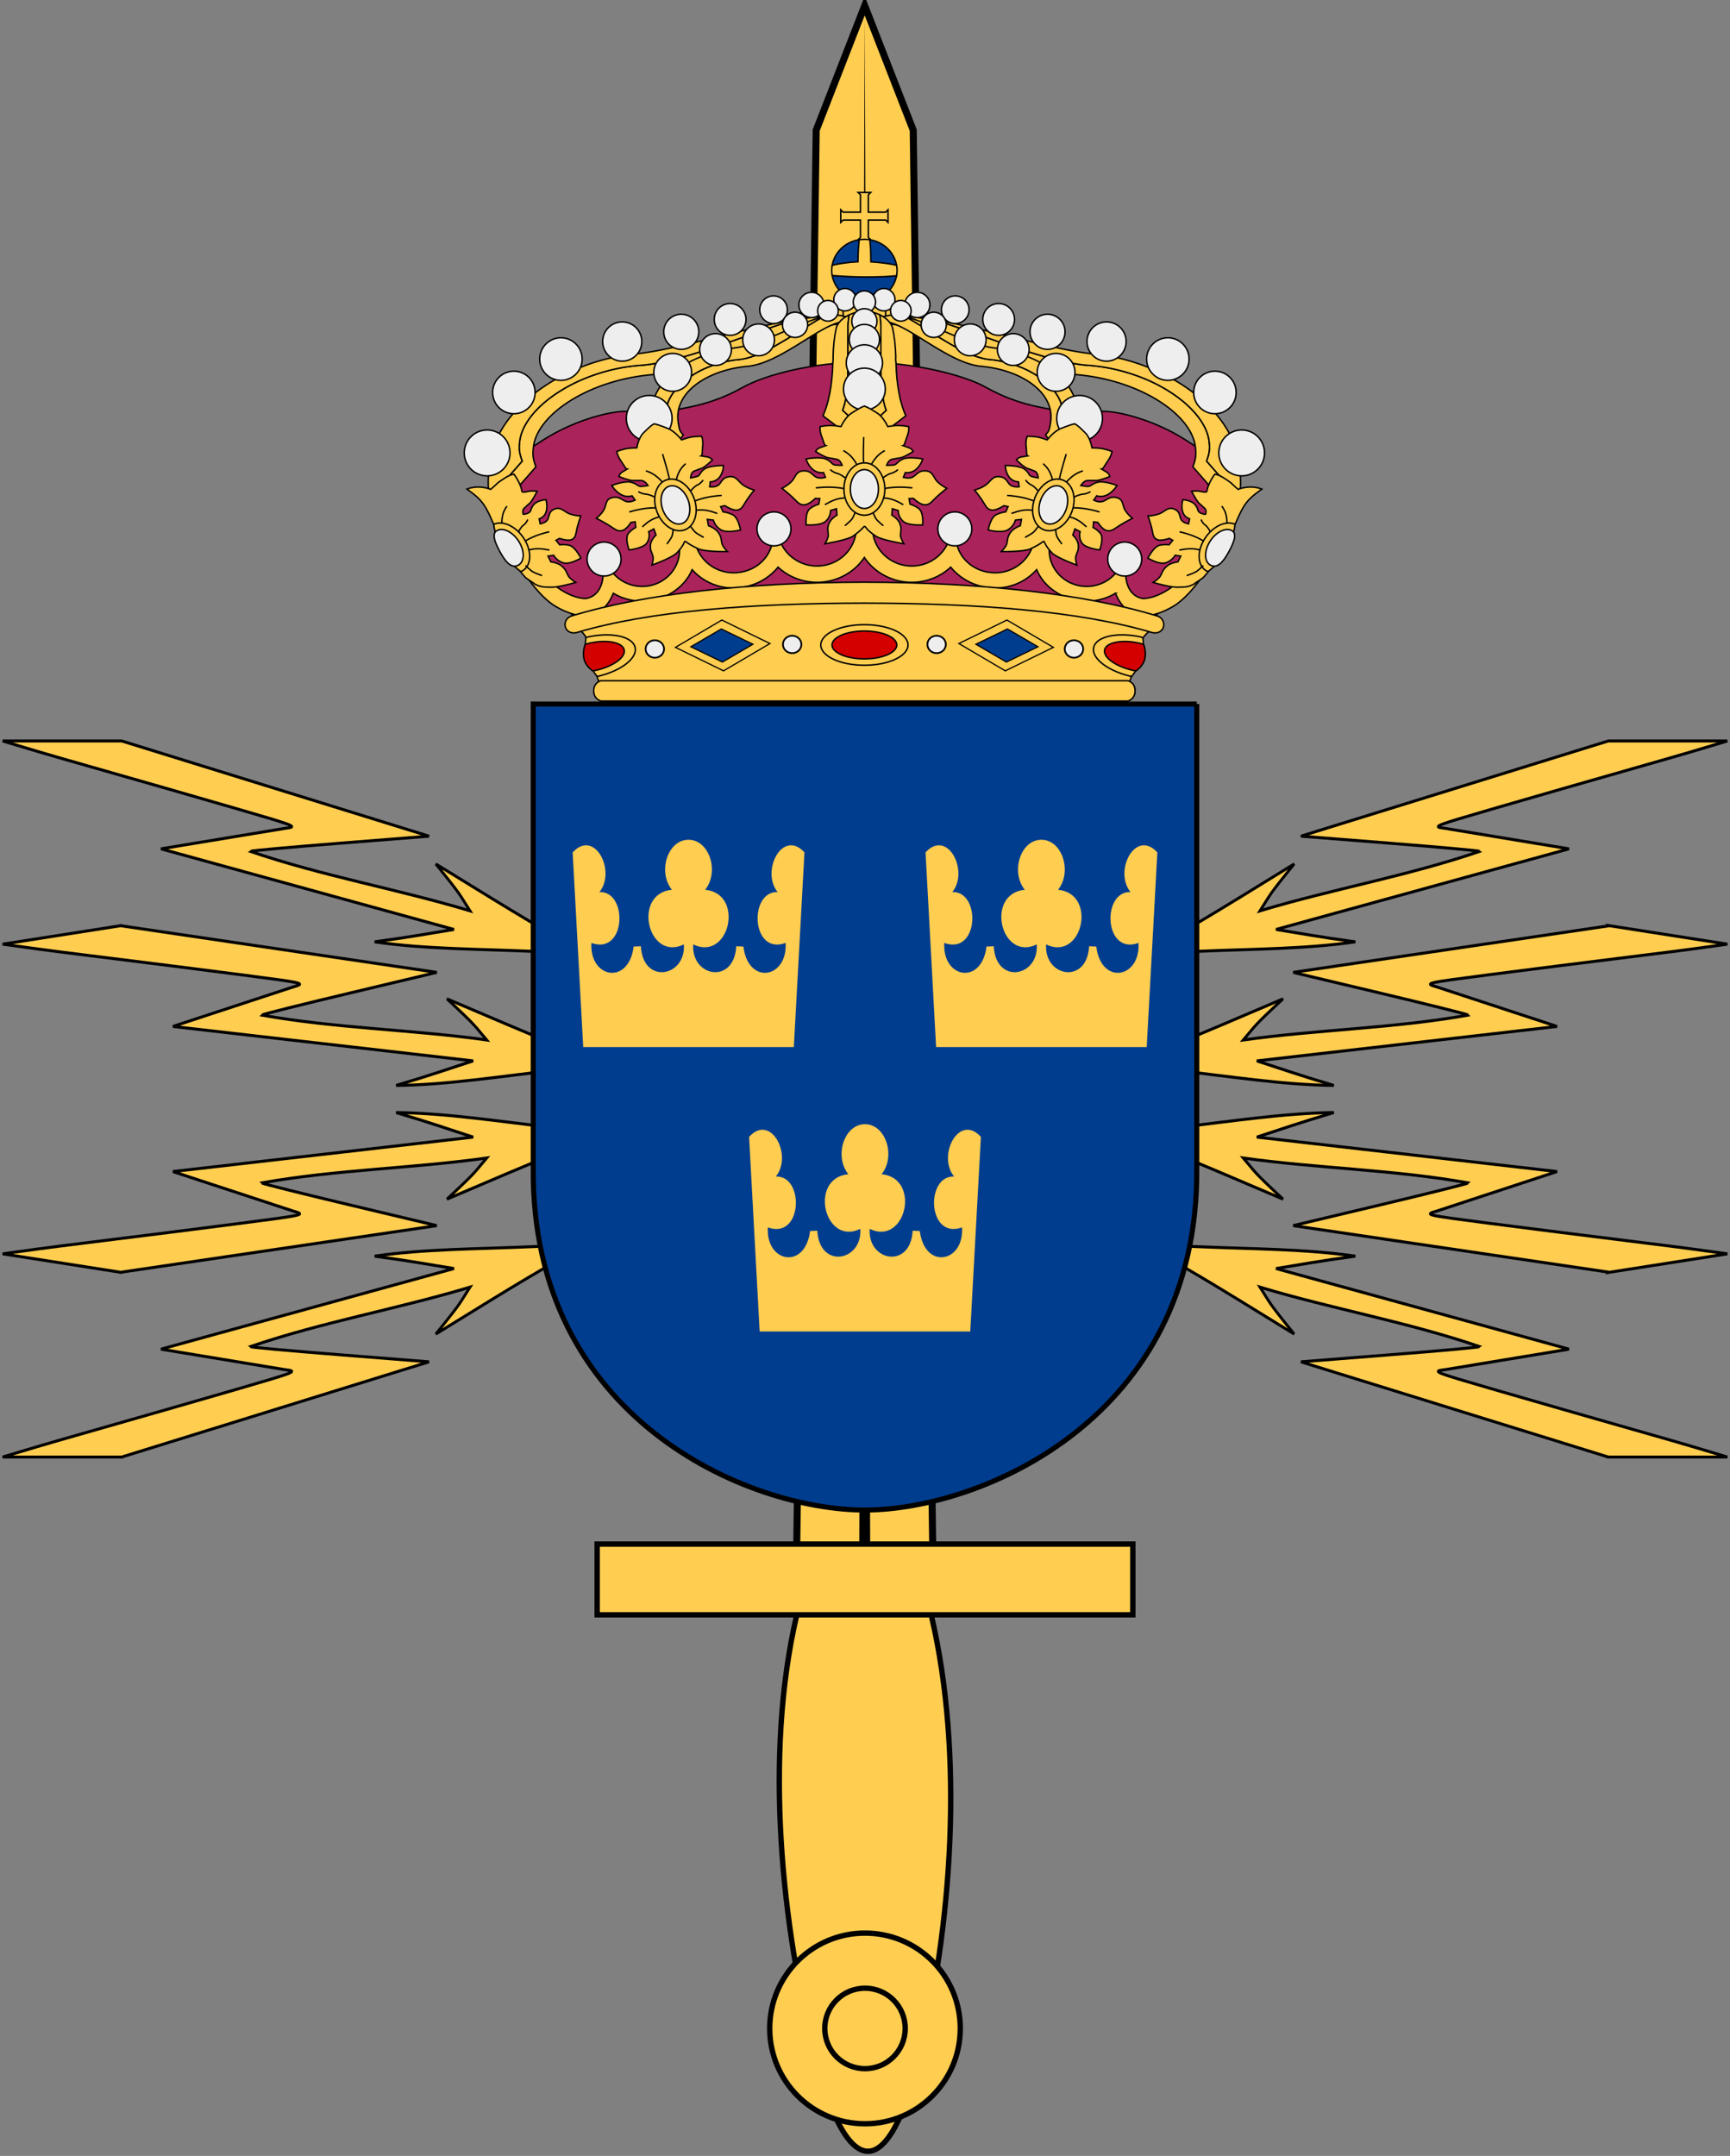 <svg xmlns="http://www.w3.org/2000/svg" xmlns:xlink="http://www.w3.org/1999/xlink" version="1.0" width="646.84" height="805.93"><rect width="100%" height="100%" fill="#808080" stroke="none"/><g transform="translate(172.918 81.387)" style="fill:#ffcd50;stroke:#000"><g id="c"><g transform="matrix(1 0 0 1.113 -6.013 -43.516)" id="b"><use transform="rotate(-8 322.056 248.969)" width="301" height="494.52" xlink:href="#a"/><path d="M-121.388 214.846h-44.53c9.898 2.658 13.854 3.784 31.807 8.37 17.492 4.47 42.36 10.889 55.261 14.266 23.34 6.109 23.431 6.143 18.36 6.73l-46.223 6.862 109.56 27.08c-9.446 1.35-15.028 2.366-29.672 4.158 18.645 2.447 38.897 2.39 58.202 3.163 11.337.46 20.518.732 20.402.602-18.913-9.67-19.892-10.039-55.743-29.928C6.268 267.474 4.744 266.21 8.824 271.9c-27.155-7.343-55.257-11.7-82.16-19.987.196-.206 15.317-1.435 33.601-2.733l33.245-2.359-114.898-31.974z" style="fill:#ffcd50;stroke:#000" id="a"/></g><use transform="matrix(1 0 0 -1 0 658.891)" width="301" height="494.52" xlink:href="#b"/></g><use transform="matrix(-1 0 0 1 301 0)" width="301" height="494.52" xlink:href="#c"/></g><g style="fill:#ffcd50;stroke:#000;stroke-width:2"><path d="M303.949 765.58c12.639 51.484 28.636 51.484 40.657 0 12.02-51.484 15.732-114.856 2.474-166.34-13.257-51.485-34.823-51.485-48.08 0-13.259 51.484-7.69 114.856 4.949 166.34z"/><path d="M249.9 371.64h41.295l-5.983 435.198-14.665 37.62-14.665-37.62-5.983-435.197z" style="stroke-width:2.121" transform="matrix(1.237 0 0 -1.237 -11.354 1046.738)"/><path d="m268.883 375.568 1.664 465.155 1.664-465.155h-3.328z" style="fill:#000;stroke:none" stroke="none" transform="matrix(1.237 0 0 -1.237 -11.354 1046.738)"/><path d="M223.271 603.663h200.295V577.21H223.27zM359.042 758.274c.007-19.68-15.944-35.637-35.624-35.637s-35.63 15.958-35.624 35.637c-.007 19.68 15.944 35.637 35.624 35.637s35.63-15.957 35.624-35.637z"/><path d="M338.453 758.274c.004-8.306-6.729-15.04-15.035-15.04-8.306 0-15.038 6.734-15.035 15.04-.003 8.306 6.729 15.041 15.035 15.041 8.306 0 15.039-6.735 15.035-15.04z"/></g><path d="M447.469 263.175H199.368v173.497c-.768 93.72 80.289 127.82 124.05 127.82 42.994 0 124.818-34.1 124.05-127.82V263.175z" style="fill:#003d8f;stroke:none"/><g transform="translate(172.918 83.415)" style="fill:#ffcd50"><path d="M150.487 336.837c7.822 0 11.608 11.993 6.215 18.7 14.907 1.406 9.099 26.978-4.455 20.427-.793 12.203 15.293 15.142 16.086.692l2.667.103c1.846 14.643 16.594 11.864 15.792-1.348-13.018 4.729-13.78-19.464-2.987-19.01-6.41-7.915 1.89-23.795 10.03-14.828l-3.975 72.758h-78.746l-3.949-72.758c8.14-8.967 16.413 6.913 10.004 14.828 10.793-.454 10.03 23.739-2.988 19.01-.801 13.212 13.946 15.991 15.792 1.348l2.694-.103c.793 14.45 16.879 11.51 16.086-.692-13.554 6.551-19.388-19.021-4.482-20.427-5.393-6.707-1.606-18.7 6.216-18.7z" id="d"/><use transform="translate(65.971 -106.333)" width="301" height="494.52" xlink:href="#d"/><use transform="translate(-65.971 -106.333)" width="301" height="494.52" xlink:href="#d"/></g><path d="M447.469 263.175H199.368v173.497c-.768 93.72 80.289 127.82 124.05 127.82 42.994 0 124.818-34.1 124.05-127.82V263.175z" style="fill:none;fill-opacity:0;stroke:#000;stroke-width:1.888;stroke-linecap:round"/><g transform="matrix(.545 0 0 .545 55.366 -211.996)"><g style="fill:#ffcd50;stroke:#000;stroke-width:1"><path d="M513.503 578.12c-2.855.221-5.717.46-8.572.59-4.498.202-9.004.268-13.502.257-7.354-.018-14.721-.462-22.075-.993 1.792 10.038 10.967 17.696 22.075 17.696 11.06 0 20.22-7.581 22.074-17.55zM491.429 553.14c-11.12 0-20.296 7.687-22.075 17.77 2.93-.274 5.864-.576 8.793-.736 4.474-.245 8.954-.34 13.429-.331 4.474.009 8.954.119 13.429.368 2.831.157 5.667.45 8.498.699-1.779-10.083-10.95-17.77-22.074-17.77z" style="fill:#003d8f"/><path d="M494.13 539.917v11.887l1.62 1.626h-8.648l1.621-1.626v-11.887h-11.887l-1.621 1.626v-8.654l1.621 1.626h11.887v-11.891l-1.621-1.622h8.649l-1.622 1.622v11.891h11.892l1.621-1.626v8.654l-1.621-1.626h-11.892zM476.863 591h29.131v15.137h-29.131z"/><path d="M491.397 553.128c-1.225 0-2.39.164-3.562.344-.206 2.452-.457 4.892-.594 7.344-.143 2.571-.173 5.146-.219 7.718-6.365.306-13.162 1.332-17.656 2.375-.203 1.153-.375 2.324-.375 3.532 0 1.214.168 2.372.375 3.53 7.354.533 14.709.983 22.063 1 4.498.012 9.001-.046 13.5-.25 2.855-.128 5.707-.372 8.562-.593.224-1.203.375-2.423.375-3.687 0-1.208-.172-2.38-.375-3.532-4.294-.966-11.24-1.948-17.625-2.312-.028-2.566-.04-5.123-.156-7.688-.112-2.475-.351-4.962-.531-7.437-1.23-.199-2.492-.344-3.782-.344z"/></g><path d="M490.584 637.413c34.095 0 68.682 8.582 84.223 17.24 15.541 8.657 28.486 12.232 43.13 14.853 14.645 2.62 22.93 2.379 35.16 1.66 12.232-.72 35.985 6.106 54.49 17.046 18.506 10.94 30.752 22.045 40.045 33.752L678.061 833.05H304.796l-69.571-111.085c9.334-11.707 21.565-22.813 40.05-33.752 18.484-10.94 42.259-17.766 54.485-17.046 12.225.719 20.518.96 35.165-1.66 14.647-2.62 27.589-6.196 43.13-14.854 15.541-8.657 48.433-17.24 82.529-17.24z" style="fill:#aa235a;stroke:#000;stroke-width:1"/><g style="fill:#ffcd50;stroke:#000;stroke-width:1"><path d="m491.558 740.798 6.776 1.273c-1.092 2.801-1.318 5.861-1.318 9.085 0 14.365 12.075 26.053 26.939 26.053 11.93 0 22.092-7.551 25.582-17.983.391.276 2.569-9.423 3.694-9.304.942.101.843 10.076 1.19 9.896 1.726 13.136 13.47 22.024 26.69 22.024 14.843 0 26.878-11.627 26.878-26.02 0-1.07-.06-2.141-.204-3.178l8.436-8.544 4.532 10.888c-1.803 3.421-2.52 7.259-2.52 11.373 0 13.734 11.495 24.841 25.687 24.841 8.926 0 16.766-4.39 21.37-11.051l5.397-7.016-.038 8.605c0 8.645 3.572 16.4 11.826 17.77 0 0 9.477.597 22.031-9.48 12.565-10.076 19.484-18.423 19.484-18.423l1.08 10.094s-10.425 16.478-21.777 23.196c-6.202 3.697-15.625 7.568-23.117 6.317-7.929-1.313-13.574-7.81-16.485-15.3a37.693 37.693 0 0 1-19.468 5.382c-15.355 0-29.155-8.606-34.613-21.562-7.062 7.788-16.898 12.579-28.432 12.579-12.262 0-23.493-5.642-30.533-14.31-6.92 6.442-16.325 10.415-26.69 10.415-13.574 0-25.682-6.796-32.546-17.053-6.853 10.257-18.95 17.053-32.501 17.053-10.36 0-19.787-3.973-26.712-10.414-7.013 8.667-18.266 14.309-30.522 14.309-11.54 0-21.375-4.79-28.444-12.579-5.452 12.956-19.247 21.562-34.607 21.562a37.564 37.564 0 0 1-19.44-5.382c-2.939 7.49-8.584 13.987-16.49 15.3-7.493 1.251-16.915-2.62-23.135-6.317-11.357-6.718-21.772-23.196-21.772-23.196l1.092-10.094s6.925 8.347 19.468 18.423c12.565 10.093 22.031 9.48 22.031 9.48 8.253-1.37 11.82-9.125 11.82-17.77l-.038-8.605 5.397 7.016c4.599 6.661 12.466 11.051 21.376 11.051 14.186 0 25.681-11.107 25.681-24.841 0-4.114-.722-7.952-2.525-11.373l4.532-10.888 8.446 8.544a26.273 26.273 0 0 0-.204 3.178c0 14.393 12.02 26.02 26.872 26.02 13.244 0 24.965-8.888 26.69-22.024.37.18.27-9.795 1.208-9.896 1.114-.119 3.308 9.58 3.677 9.304 3.513 10.432 13.657 17.983 25.627 17.983 14.858 0 26.894-11.688 26.894-26.053 0-3.224-.188-6.284-1.296-9.085l7.024-1.273"/><path d="M309.852 864.49c3.756-1.782-5.086-15.158-6.293-28.01-1.582-16.848-14.107-18.48-14.107-18.48 49.975-14.763 124.253-25.176 201.68-25.275 77.458.1 152.118 10.174 202.1 24.936 0 0-14.718 6.512-15.528 22.165-.992 12.033-8.466 22.882-4.704 24.664H309.852z"/><path d="M491.263 802.675c-77.428.122-146.996 5.334-196.972 20.12-3.332.998-6.855-.308-7.935-3.46-1.08-3.158.714-6.78 4.046-7.802 50.19-15.395 121.552-23.06 200.879-23.223 79.343.145 150.978 7.828 201.174 23.223 3.332 1.021 5.126 4.644 4.046 7.802-1.085 3.152-4.609 4.458-7.935 3.46-49.982-14.786-119.846-19.998-197.303-20.12zM310.632 869.832c-3.338-1.004-5.083-4.033-4.89-7.167-.058-3.047 1.663-5.81 4.89-6.773h361.624c3.227.964 4.92 3.726 4.861 6.773.176 3.134-1.546 6.163-4.86 7.167H310.631z"/></g><use transform="matrix(-1 0 0 1 982.857 0)" width="550" height="975" xlink:href="#e"/><g style="fill:#ffcd50;stroke:#000;stroke-width:1" id="e"><path d="M748.21 730.335c-.905 3.2-2.203 6.359-4.562 9.492l-26.857-30.61c2.013-5.58 2.444-8.315 1.618-14.238-3.14-22.52-39.437-46.05-83.552-49.19-44.004-3.132-122.784-46.438-143.67-31.861 7.533-9.174 26.193-9.1 48.785-5.409 5.945 1.879 12.004 3.847 18.322 6.034 15.274 5.287 31.245 11.143 46.173 15.857 7.464 2.357 14.67 4.413 21.376 5.997 3.353.792 6.596 1.467 9.676 1.987s6.006.908 8.756 1.103a127.181 127.181 0 0 1 16.115 2.171 127.573 127.573 0 0 1 15.12 4.047c4.829 1.611 9.425 3.452 13.76 5.519a108.01 108.01 0 0 1 12.142 6.77c3.745 2.42 7.172 4.98 10.228 7.652 3.056 2.673 5.753 5.456 8.02 8.278 2.267 2.822 4.103 5.703 5.482 8.572a32.599 32.599 0 0 1 1.73 4.305c.449 1.427.76 2.823.956 4.23.413 2.962.51 5.129.258 7.249-.254 2.12-.87 4.2-1.877 6.99l22.001 25.055z"/><path d="m748.21 730.335-22-25.055c1.006-2.79 1.622-4.87 1.876-6.99.253-2.12.155-4.287-.258-7.248a25.943 25.943 0 0 0-.957-4.231 32.599 32.599 0 0 0-1.729-4.305c-1.379-2.87-3.215-5.75-5.482-8.572-2.267-2.822-4.964-5.605-8.02-8.278-3.056-2.673-6.483-5.232-10.228-7.653a108.01 108.01 0 0 0-12.141-6.77c-4.336-2.066-8.932-3.907-13.76-5.518-4.828-1.61-9.9-2.994-15.121-4.047a127.181 127.181 0 0 0-16.115-2.17c-2.75-.196-5.676-.584-8.756-1.104-3.08-.52-6.323-1.195-9.676-1.987-6.706-1.584-13.912-3.64-21.376-5.997-14.928-4.714-30.899-10.57-46.173-15.857-6.318-2.187-12.377-4.155-18.322-6.034 35.32 5.77 80.484 20.48 109.27 23.326 47.115 4.657 95.22 36.512 99.41 76.047.863 8.126 1.543 15.424-.442 22.443z"/><path d="M717.407 789.723c-3.656 1.673-4.713 1.928-10.29 2.017-5.728.341-17.66-3.284-17.66-3.284s3.817-2.26 5.003-4.34c1.556-2.723 1.452-4.001 4.342-6.658 2.89-2.658 7.69-3.044 7.69-3.044l1.986-3.977-3.863-.573s-2.051 3.873-6.696 5.213c-4.508 1.3-11.957-3.254-11.957-3.254s3.97-8.174 8.315-8.92c4.345-.745 6.144-.18 6.144-.18l2.575-3.134-2.391-1.326s-5.792 2.14-8.536.753c-2.744-1.387-2.489-3.563-3.569-7.955-.898-3.651-2.501-8.166-2.501-8.166s4.648-.181 8.13-1.657c3.483-1.475 5.742-4.855 9.934-3.043 4.01 1.733 3.36 4.522 4.599 7.02 1.26 2.542 5.187 3.044 5.187 3.044l.7-3.375s-3.699-.965-4.82-5.062c-1.122-4.097.184-8.076.184-8.076s6.02.296 8.503 3.56c2.484 3.264 1.212 3.986 3.073 5.22 1.86 1.235 3.963 1.178 3.963 1.178s1.026-2.73-.699-4.19c-1.725-1.46-1.33-1.357-3.304-2.944-1.974-1.586-5.526-8.61-5.526-8.61s2.455-.358 4.607-.153c2.151.205 5.168 1.26 5.74.362.574-.899-.197-.78 1.54-4.892 1.735-4.111 4.092-7.064 4.092-7.064 2.887.592 4.932 1.79 8.634 4.27 3.701 2.478 2.533 2.196 7.345 6.182 3.857-1.637 10.32-2.521 16.225-.187-9.14 6.573-12.033 9.204-17.844 23.088-1.08 1.185-2.127 2.522-3.164 3.978a70.643 70.643 0 0 0-3.016 4.64c-1.963 3.27-3.819 6.834-5.482 10.275a284.72 284.72 0 0 0-4.415 9.643c-.632 1.44-1.476 2.932-2.502 4.399-1.026 1.467-2.246 2.935-3.532 4.37-1.084 1.209-5.563 3.705-6.744 4.852z"/><path d="M727.131 781.074c-6.522-2.627-8.055-11.745-3.311-20.702 4.826-9.113 14.273-14.502 21.081-12.083.302.107.529.319.81.452-.244 1.473-.174 1.481-.515 3.224-.563 2.869-1.25 5.95-2.06 8.739-.811 2.788-1.76 5.29-2.797 6.99-1.038 1.7-2.586 3.558-4.304 5.364-1.72 1.806-3.6 3.565-5.372 5.123-1.901 1.671-2.316 1.929-3.532 2.893z"/><path d="M741.88 766.637c3.584-6.77 5.452-12.444.78-14.104-4.672-1.66-11.371 2.449-14.956 9.218-3.588 6.775-2.699 13.6 1.989 15.266 4.672 1.66 8.598-3.605 12.186-10.38" style="fill:#eee;stroke:#000;stroke-width:1"/><path d="M682.508 826.374c-.576-.142-1.035-.386-1.622-.514-16.162-3.518-30.535-.237-32.169 7.266-1.626 7.47 10.007 16.315 26.063 19.863.724-1.024 1.524-1.88 2.19-2.956 1.002-1.619 1.94-3.258 2.716-4.947a30.388 30.388 0 0 0 1.818-5.107c.412-1.6.717-3.236.917-4.821.2-1.586.306-3.116.34-4.634.034-1.511-.168-2.758-.253-4.15z"/><path d="M683.096 831.09c-1.069-.307-1.997-.715-3.129-.961-12.004-2.613-22.603-.54-23.724 4.61-1.12 5.148 7.642 11.466 19.647 14.079.724.158 1.37.136 2.083.26.889-.768 1.825-1.435 2.604-2.321.72-.82 1.384-1.698 1.92-2.606.536-.907.938-1.87 1.202-2.85.267-.991.41-2.046.445-3.129a21.035 21.035 0 0 0-.157-3.308c-.166-1.308-.568-2.517-.891-3.774z" style="fill:#d40000"/><path transform="matrix(-.899 .439 .862 .507 0 0)" d="M483.306 1187.604h36.696v36.936h-36.696z"/><path transform="matrix(-.9 .436 .864 .504 0 0)" style="fill:#003d8f" d="M495.816 1198.854h24.061v24.217h-24.061z"/><path d="M637.888 683.794c.317 5.403.422 12.813-1.84 16.998-2.796 5.172-2.642 5.524-6.07 9.05L615.74 687.18c2.136-2.284 2.587-2.674 3.458-8.867 2.868-20.385-20.267-35.597-47.681-38.079-27.008-2.444-61.843-41.188-72.994-27.814 3.707-7.764 11.539-8.444 21.339-6.034.248.137.45.191.699.332 3.476 1.95 7.187 4.196 11 6.585 3.814 2.389 7.729 4.915 11.7 7.358 3.972 2.444 7.969 4.802 11.92 6.917 3.952 2.115 7.873 3.97 11.627 5.372a51.583 51.583 0 0 0 5.481 1.729c1.794.45 3.574.767 5.262.92 3.426.31 6.798.88 10.08 1.655a73.424 73.424 0 0 1 9.492 2.943c3.049 1.173 5.958 2.508 8.683 4.01a61.238 61.238 0 0 1 7.58 4.93 48.727 48.727 0 0 1 6.217 5.63c1.812 1.962 3.377 3.979 4.599 6.07 1.222 2.092 2.106 4.248 2.649 6.402.543 2.154.74 4.326.515 6.475-.327 3.11-.505 5.177-.846 6.99-.342 1.814-.845 3.38-1.914 5.409l7.506 12.73c1.376-1.57 2.477-3.43 3.348-5.52.87-2.087 1.535-4.384 2.023-6.732.193-.924.259-1.86.405-2.796z"/><path d="M637.888 683.794c-.146.937-.212 1.872-.405 2.796-.488 2.348-1.152 4.645-2.023 6.733-.871 2.088-1.972 3.949-3.348 5.519l-7.506-12.73c1.069-2.028 1.572-3.595 1.914-5.408.341-1.814.52-3.881.846-6.99.225-2.15.028-4.322-.515-6.476s-1.427-4.31-2.65-6.402c-1.221-2.091-2.786-4.108-4.598-6.07a48.727 48.727 0 0 0-6.218-5.63 61.238 61.238 0 0 0-7.579-4.93c-2.725-1.502-5.634-2.837-8.683-4.01a73.424 73.424 0 0 0-9.492-2.943 72.298 72.298 0 0 0-10.08-1.655 34.538 34.538 0 0 1-5.262-.92 51.583 51.583 0 0 1-5.481-1.73c-3.754-1.402-7.675-3.256-11.626-5.37-3.952-2.116-7.95-4.474-11.92-6.918-3.972-2.443-7.887-4.97-11.7-7.358-3.814-2.389-7.525-4.636-11.001-6.585-.25-.14-.451-.195-.7-.332 17.434 4.289 41.128 18.511 59.308 21.045 27.792 3.873 63.655 19.345 58.719 55.96-.016.119-.007.282 0 .404z"/><g style="fill:#eee"><path d="M658.37 772.442c0-6.418 5.22-11.639 11.64-11.639 6.45 0 11.671 5.22 11.671 11.639 0 6.452-5.22 11.672-11.671 11.672-6.42 0-11.64-5.22-11.64-11.672M541.816 751.736c0-6.418 5.22-11.639 11.64-11.639 6.45 0 11.67 5.22 11.67 11.639 0 6.452-5.22 11.672-11.67 11.672-6.42 0-11.64-5.22-11.64-11.672"/><path d="M534.656 831.003c0-3.297 2.833-5.979 6.316-5.979 3.5 0 6.333 2.682 6.333 5.98 0 3.29-2.833 5.996-6.333 5.996-3.483 0-6.316-2.705-6.316-5.997M628.878 834.12c0-3.298 2.833-5.98 6.31-5.98 3.507 0 6.334 2.682 6.334 5.98 0 3.314-2.827 5.996-6.334 5.996-3.477 0-6.31-2.682-6.31-5.996" style="stroke-width:1.2"/><path d="M519.106 598.16c-.012 4.763 3.838 8.643 8.602 8.654 4.764.012 8.644-3.833 8.655-8.602a.08.08 0 0 0 0-.053 8.629 8.629 0 0 0-8.602-8.66c-4.764-.012-8.644 3.838-8.661 8.602.006.023.006.04.006.058zM544.285 601.43c-.018 5.23 4.211 9.487 9.44 9.499 5.23.017 9.487-4.212 9.505-9.44v-.059c.011-5.235-4.212-9.487-9.44-9.504a9.472 9.472 0 0 0-9.505 9.44v.064zM572.665 608.095c-.018 6.008 4.84 10.888 10.848 10.912 6.008.017 10.894-4.834 10.912-10.842v-.07c.017-6.009-4.84-10.895-10.848-10.912-6.009-.018-10.895 4.833-10.912 10.848v.064zM605.058 616.569c-.017 6.63 5.34 12.023 11.97 12.046 6.632.023 12.024-5.334 12.047-11.97v-.076c.018-6.631-5.334-12.023-11.97-12.046-6.631-.018-12.023 5.34-12.047 11.97v.076zM644.153 623.24c-.023 7.41 5.962 13.436 13.372 13.459 7.41.023 13.437-5.962 13.46-13.372v-.082c.023-7.41-5.962-13.436-13.373-13.46-7.41-.023-13.436 5.963-13.46 13.373v.081zM685.077 635.27c-.023 8.032 6.468 14.57 14.501 14.593 8.039.023 14.57-6.468 14.594-14.5v-.094c.023-8.033-6.468-14.57-14.5-14.594-8.033-.023-14.566 6.468-14.595 14.501v.093zM717.353 658.177c-.024 8.033 6.468 14.57 14.5 14.594 8.033.023 14.571-6.468 14.594-14.5v-.094c.024-8.033-6.468-14.57-14.5-14.594-8.033-.023-14.565 6.468-14.594 14.501v.093zM734.583 699.654c-.03 8.655 6.968 15.7 15.623 15.723 8.655.029 15.699-6.969 15.722-15.624v-.099c.03-8.66-6.968-15.699-15.623-15.728-8.655-.029-15.7 6.969-15.722 15.624v.104zM512.436 594.557a7.653 7.653 0 0 1-7.627 7.678 7.65 7.65 0 0 1-7.678-7.627v-.051c-.01-4.224 3.403-7.663 7.626-7.674 4.224-.01 7.663 3.399 7.674 7.627.005.016.005.031.005.047z"/><path d="M530.357 611.775c-.012 4.764 3.839 8.643 8.603 8.66 4.764.012 8.643-3.838 8.66-8.602v-.052c.012-4.764-3.838-8.644-8.602-8.655-4.764-.018-8.644 3.833-8.661 8.602v.047zM553.15 622.103c-.017 6.008 4.834 10.894 10.842 10.912 6.009.017 10.895-4.834 10.912-10.842v-.07c.017-6.009-4.834-10.895-10.848-10.912-6.008-.018-10.894 4.833-10.912 10.848.006.017.006.04.006.064zM582.667 628.728c-.017 6.008 4.834 10.894 10.848 10.912 6.009.017 10.895-4.834 10.912-10.842v-.07c.017-6.009-4.834-10.895-10.842-10.912-6.009-.018-10.895 4.84-10.912 10.848-.006.017-.006.04-.006.064zM609.997 644.393c-.022 7.152 5.754 12.967 12.906 12.99 7.151.022 12.967-5.754 12.99-12.906v-.079c.022-7.151-5.76-12.967-12.912-12.99-7.151-.022-12.967 5.755-12.99 12.906.006.023.006.05.006.079zM623.395 675.974c-.024 8.656 6.968 15.7 15.623 15.723 8.66.029 15.699-6.969 15.728-15.624v-.099c.023-8.66-6.968-15.699-15.623-15.728-8.661-.023-15.7 6.969-15.728 15.624v.104zM509.358 602.163a7.07 7.07 0 0 0 7.04 7.088 7.07 7.07 0 0 0 7.088-7.04v-.043c.01-3.899-3.142-7.074-7.04-7.083a7.065 7.065 0 0 0-7.088 7.04v.038z"/></g><path d="M635.702 679.695c-1.07.072-5.396 1.535-9.606 3.25-4.903 1.997-9.256 7.753-9.256 7.753s-4.022-1.489-6.704-1.968c-2.683-.48-7.026-.484-7.026-.484s-1.174 2.66-.75 6.559c.422 3.898.134 6.429 1.045 6.879 0 0-1.885.33-4.171.704-2.286.375-3.526 2.023-3.526 2.023s4.665 4.752 7.215 5.73c2.55.977 3.114 1.082 5.367 2.007 2.252.924 2.376 4.65 2.376 4.65s-2.168-.343-4.487-1.018c-2.318-.675-1.567-2.753-5.185-5.182-3.618-2.43-12.885-2.301-12.885-2.301s-.03 4.108 2.453 7.685c2.483 3.577 6.586 3.52 6.586 3.52l.429 3.377s-4.262.56-6.384-1.51c-2.086-2.034-2.306-4.837-7.004-5.415-4.91-.603-6.132 3.188-9.247 5.504-3.115 2.316-7.884 3.712-7.884 3.712s3.127 3.857 5.235 7.072c2.535 3.866 3.008 5.996 6.287 6.581 3.279.586 8.538-2.978 8.538-2.978l2.898.61-1.637 3.656s-2.058-.08-6.3 1.774c-4.24 1.854-5.673 10.644-5.673 10.644s9.142 2.343 13.372-.079c4.358-2.495 5.218-6.716 5.218-6.716l4.186-.486-.777 4.302s-4.832 1.65-6.954 4.926c-2.122 3.277-1.584 4.435-2.308 7.422-.552 2.278-3.77 5.433-3.77 5.433s13.506.257 19.303-1.58c16.034-7.171 5.065-8.17 15.773 2.817 4.337 3.647 16.747 8.018 16.747 8.018s-1.322-3.965-.666-6.225c.86-2.963 1.938-3.832 1.674-7.535-.263-3.703-3.818-6.85-3.818-6.85l1.48-4.177 3.56 1.87s-1.364 4.13 1.33 7.886c2.614 3.644 12.117 4.63 12.117 4.63s3.166-8.48.252-11.612c-2.913-3.132-4.826-3.76-4.826-3.76l.37-3.882 2.946.433s3.005 5.04 6.284 5.625c3.279.586 4.757-1.196 9.027-3.846 3.55-2.205 8.354-4.646 8.354-4.646s-3.627-2.895-5.282-6.063c-1.655-3.168-.838-7.031-5.61-8.157-4.565-1.076-6.19 1.397-9.12 2.535-2.982 1.158-6.537-.797-6.537-.797l2.07-2.93s3.703 1.45 7.779-.955c4.075-2.406 6.137-6.152 6.137-6.152s-8.361-3.276-12.886-2.3c-4.524.974-4.897 3.12-7.348 2.943-2.451-.177-4.596-.605-4.596-.605s2.006-3.345 4.524-3.417c2.517-.073 3.084.024 5.9.005 2.815-.02 9.472-2.75 9.472-2.75s-.29-1.92-2.178-3.041c-1.887-1.12-3.434-2.063-3.434-2.063 1.057-.098 2.08-2.498 4.447-5.898 2.367-3.4 2.652-6.219 2.652-6.219s-3.951-1.477-6.634-1.956c-2.683-.479-7.097-.496-7.097-.496s-1.03-6.718-4.474-10.206c-2.297-2.13-4.507-4.777-7.363-6.28z"/><g style="fill:none;stroke-linecap:round"><path d="M723.656 777.125s-2.878 2.89-4.503 3.925c-1.625 1.033-6.235 2.618-6.235 2.618M721.369 766.186c-4.581-1.369-9.112-.809-13.49.041M723.869 759.94c-4.043-2.467-9.214-4.545-15.89-6.106M728.593 753.562s-1.365-3.016-3.324-4.403c-1.96-1.386-2.725-3.5-2.725-3.5M740.032 747.73s.412-1.125-.339-4.954c-.728-3.711-2.854-6.308-2.854-6.308M611.154 749.314s-2.167 3.287-3.538 4.555c-1.371 1.268-5.594 3.54-5.594 3.54M606.17 738.915c-4.921-.636-9.317.616-13.488 2.13M607.133 732.388c-4.654-1.798-10.34-3.04-17.406-3.541M610.289 725.387s-2.11-2.754-4.412-3.813c-2.302-1.06-3.59-3.018-3.59-3.018M625.37 717.275c-.219-1.12 4.394-16.504 4.394-16.504M620.298 717.882s.135-1.17-1.56-4.817c-1.643-3.535-4.41-5.758-4.41-5.758M622.503 751.34s.3 3.728.902 5.349c.602 1.62 3.287 5.125 3.287 5.125M632.32 743.585c4.798 1.1 8.159 3.738 11.182 6.536M634.763 737.322c5.145-.048 10.947.762 17.625 2.716M635.452 729.881s3.318-1.784 5.95-1.963c2.631-.178 4.798-1.52 4.798-1.52M630.166 719.645s.472-1.11 3.867-3.848c3.29-2.654 6.937-3.732 6.937-3.732"/></g><path d="M607.614 732.89c2.584-9.705 10.68-16.462 18.09-15.138 7.409 1.323 11.361 10.231 8.777 19.937-2.586 9.714-10.69 16.496-18.124 15.169-7.41-1.324-11.33-10.253-8.743-19.968"/><path d="M611.828 733.648c1.919-7.21 7.593-12.288 12.677-11.38 5.085.908 7.68 7.464 5.76 14.672-1.921 7.216-7.6 12.314-12.702 11.403-5.084-.908-7.656-7.48-5.735-14.695" style="fill:#eee;stroke:#000;stroke-width:1"/></g><g style="fill:#ffcd50;stroke:#000;stroke-width:1"><path d="M480.906 605.005c-4.335 2.063-7.706 5.14-8.793 8.952-1.246 5.825-2.032 12.475-2.17 19.54-.022.734.036 1.45.036 2.17 0 .837-.2 1.735-.22 2.588-.356 14.821-2.977 27.916-6.77 35.927l28.587 21.651 28.292-21.651c-3.772-8.011-6.414-21.106-6.733-35.927-.015-.853-.23-1.75-.257-2.587 0-.722.09-1.437.073-2.171-.175-7.065-.929-13.715-2.17-19.54-1.113-3.859-4.467-6.982-8.793-9.041.297 2.607.677 5.103.736 8 .008.472-.037.935-.037 1.398.014.537.102 32.524.11 33.072.083 4.756.49 9.243 1.104 13.175.614 3.931 1.44 7.303 2.428 9.874l-14.827 13.918-14.974-13.918c.994-2.571 1.85-5.943 2.465-9.874.616-3.932.974-8.42 1.067-13.175.011-.548.147-32.535.147-33.072 0-.463-.048-.926-.036-1.398.045-2.865.443-5.328.735-7.91zM491.4 845.29c-16.541 0-29.885-6.23-29.885-13.908 0-7.679 13.344-13.936 29.884-13.936 16.555 0 29.943 6.231 29.943 13.936 0 7.678-13.388 13.909-29.943 13.909"/><path d="M491.407 840.923c-12.285 0-22.196-4.276-22.196-9.545 0-5.27 9.91-9.563 22.196-9.563 12.296 0 22.24 4.275 22.24 9.563 0 5.269-9.944 9.545-22.24 9.545" style="fill:#d40000"/><path d="M480.906 605.005c-.292 2.583-.69 5.046-.735 7.911-.012.472.036.935.036 1.398 0 .537-.136 32.524-.147 33.072-.093 4.756-.451 9.243-1.067 13.175-.616 3.931-1.471 7.303-2.465 9.874l14.974 13.918 14.827-13.918c-.988-2.571-1.814-5.943-2.428-9.874-.615-3.932-1.02-8.42-1.104-13.175-.008-.548-.096-32.535-.11-33.072 0-.463.045-.926.037-1.398-.06-2.897-.44-5.393-.736-8-3.06-1.456-6.529-2.439-10.375-2.439h-.037c-3.905 0-7.514 1.026-10.67 2.528z"/><g style="fill:#eee"><path d="M483.776 596.15c-.01 4.21 3.398 7.64 7.627 7.655 4.228.01 7.663-3.388 7.678-7.603v-.052c.01-4.21-3.398-7.64-7.627-7.65-4.223-.01-7.662 3.388-7.673 7.604-.005.015-.005.03-.005.046z"/><path d="M500.06 609.372c.018 4.764-3.839 8.643-8.602 8.66-4.764.012-8.644-3.838-8.661-8.602v-.052c-.012-4.764 3.839-8.644 8.603-8.655 4.763-.018 8.643 3.833 8.66 8.602v.047z"/><path d="M501.803 621.89c.011 5.729-4.625 10.382-10.348 10.394-5.73.011-10.383-4.625-10.4-10.348v-.047c-.012-5.73 4.624-10.382 10.353-10.4 5.73-.012 10.383 4.624 10.395 10.354v.046z"/><path d="M503.873 637.955c.012 6.87-5.543 12.453-12.418 12.47-6.87.012-12.454-5.543-12.471-12.418v-.052c-.012-6.87 5.543-12.454 12.418-12.471 6.87-.012 12.454 5.543 12.471 12.418v.053z"/><path d="M505.752 655.852c.018 7.911-6.38 14.338-14.291 14.356-7.911.017-14.333-6.381-14.356-14.292v-.064c-.017-7.91 6.381-14.338 14.292-14.355 7.91-.017 14.338 6.38 14.355 14.291v.064z"/></g><path d="M491.281 667.534c-1.048.256-4.974 2.441-8.72 4.851-4.36 2.807-7.173 9.19-7.173 9.19s-4.408-.753-7.211-.753c-2.804 0-7.138.754-7.138.754s-.464 2.803.994 6.538c1.457 3.736 1.841 6.259 2.87 6.54 0 0-1.794.65-3.974 1.415-2.18.766-2.98 2.592-2.98 2.592s5.916 3.829 8.72 4.339c2.803.51 3.394.514 5.886 1.024s3.605 4.129 3.605 4.129-2.254.044-4.746-.211c-2.492-.256-2.294-2.417-6.549-4.159-4.254-1.742-13.465 0-13.465 0s1.062 4.02 4.488 7.081c3.427 3.062 7.506 2.29 7.506 2.29l1.324 3.225s-4.103 1.29-6.77-.362c-2.62-1.624-3.585-4.323-8.424-4.068-5.06.267-5.271 4.185-7.763 6.991-2.493 2.807-6.88 5.002-6.88 5.002s4.144 3.223 7.1 5.996c3.556 3.335 4.594 5.334 8.02 5.334 3.427 0 7.727-4.4 7.727-4.4l3.054.09-.663 3.858s-2.075.281-5.813 2.832c-3.738 2.552-2.833 11.39-2.833 11.39s9.742.694 13.319-2.41c3.685-3.198 3.421-7.473 3.421-7.473l4.047-1.205.368 4.339s-4.383 2.454-5.629 6.026c-1.246 3.572-.402 4.61-.33 7.654.054 2.323-2.319 5.966-2.319 5.966s13.542-2.105 18.837-4.911c14.09-9.805 2.883-8.866 16.483 0 5.296 2.806 18.837 4.911 18.837 4.911s-2.373-3.643-2.318-5.966c.072-3.044.915-4.082-.331-7.654s-5.63-6.026-5.63-6.026l.369-4.34 4.047 1.206s-.263 4.275 3.421 7.473c3.577 3.104 13.319 2.41 13.319 2.41s.905-8.838-2.833-11.39c-3.738-2.551-5.813-2.832-5.813-2.832l-.662-3.857 3.053-.09s4.337 4.399 7.763 4.399c3.427 0 4.428-1.999 7.984-5.334 2.957-2.773 7.1-5.996 7.1-5.996s-4.387-2.195-6.88-5.002c-2.491-2.806-2.703-6.724-7.762-6.99-4.84-.256-5.804 2.443-8.425 4.067-2.667 1.652-6.733.362-6.733.362l1.287-3.224s4.08.771 7.506-2.29c3.427-3.062 4.488-7.082 4.488-7.082s-9.21-1.742-13.465 0c-4.255 1.742-4.057 3.903-6.549 4.159-2.492.255-4.746.21-4.746.21s1.113-3.617 3.606-4.128c2.492-.51 3.082-.514 5.886-1.024 2.804-.51 8.72-4.34 8.72-4.34s-.8-1.825-2.98-2.59c-2.181-.766-3.974-1.417-3.974-1.417 1.028-.28 1.412-2.803 2.87-6.539 1.457-3.735.993-6.538.993-6.538s-4.334-.754-7.137-.754c-2.804 0-7.211.754-7.211.754s-2.814-6.384-7.175-9.19c-2.857-1.682-5.765-3.882-9.014-4.852z"/><g style="fill:none;stroke-linecap:round"><path d="M485.284 739.838s-1.289 3.59-2.32 5.067c-1.031 1.478-4.64 4.434-4.64 4.434M477.55 730.547c-5.078.237-9.132 2.228-12.89 4.434M490.956 706.054c-.516-1.056 0-16.892 0-16.892M476.777 724.002c-5.12-.945-11.123-1.167-18.305-.423M478.066 716.611s-2.836-2.322-5.414-2.956c-2.578-.633-4.383-2.322-4.383-2.322M486.058 707.532s-.176-1.166-2.836-4.434c-2.578-3.167-5.93-4.856-5.93-4.856M497.143 739.838s1.29 3.59 2.32 5.067c1.032 1.478 4.641 4.434 4.641 4.434M504.878 730.547c5.078.237 9.131 2.228 12.89 4.434M505.65 724.002c5.121-.945 11.124-1.167 18.305-.423M504.362 716.611s2.836-2.322 5.414-2.956c2.578-.633 4.383-2.322 4.383-2.322M496.37 707.532s.176-1.166 2.836-4.434c2.578-3.167 5.93-4.856 5.93-4.856"/></g><path d="M477.39 724.409c0-9.934 6.283-17.948 14.026-17.948 7.742 0 14.051 8.014 14.051 17.948 0 9.943-6.283 17.983-14.051 17.983-7.743 0-14.026-8.04-14.026-17.983"/><path d="M481.795 724.414c0-7.379 4.311-13.331 9.625-13.331 5.313 0 9.642 5.952 9.642 13.33 0 7.385-4.311 13.357-9.642 13.357-5.314 0-9.625-5.972-9.625-13.356" style="fill:#eee;stroke:#000;stroke-width:1"/></g></g></svg>